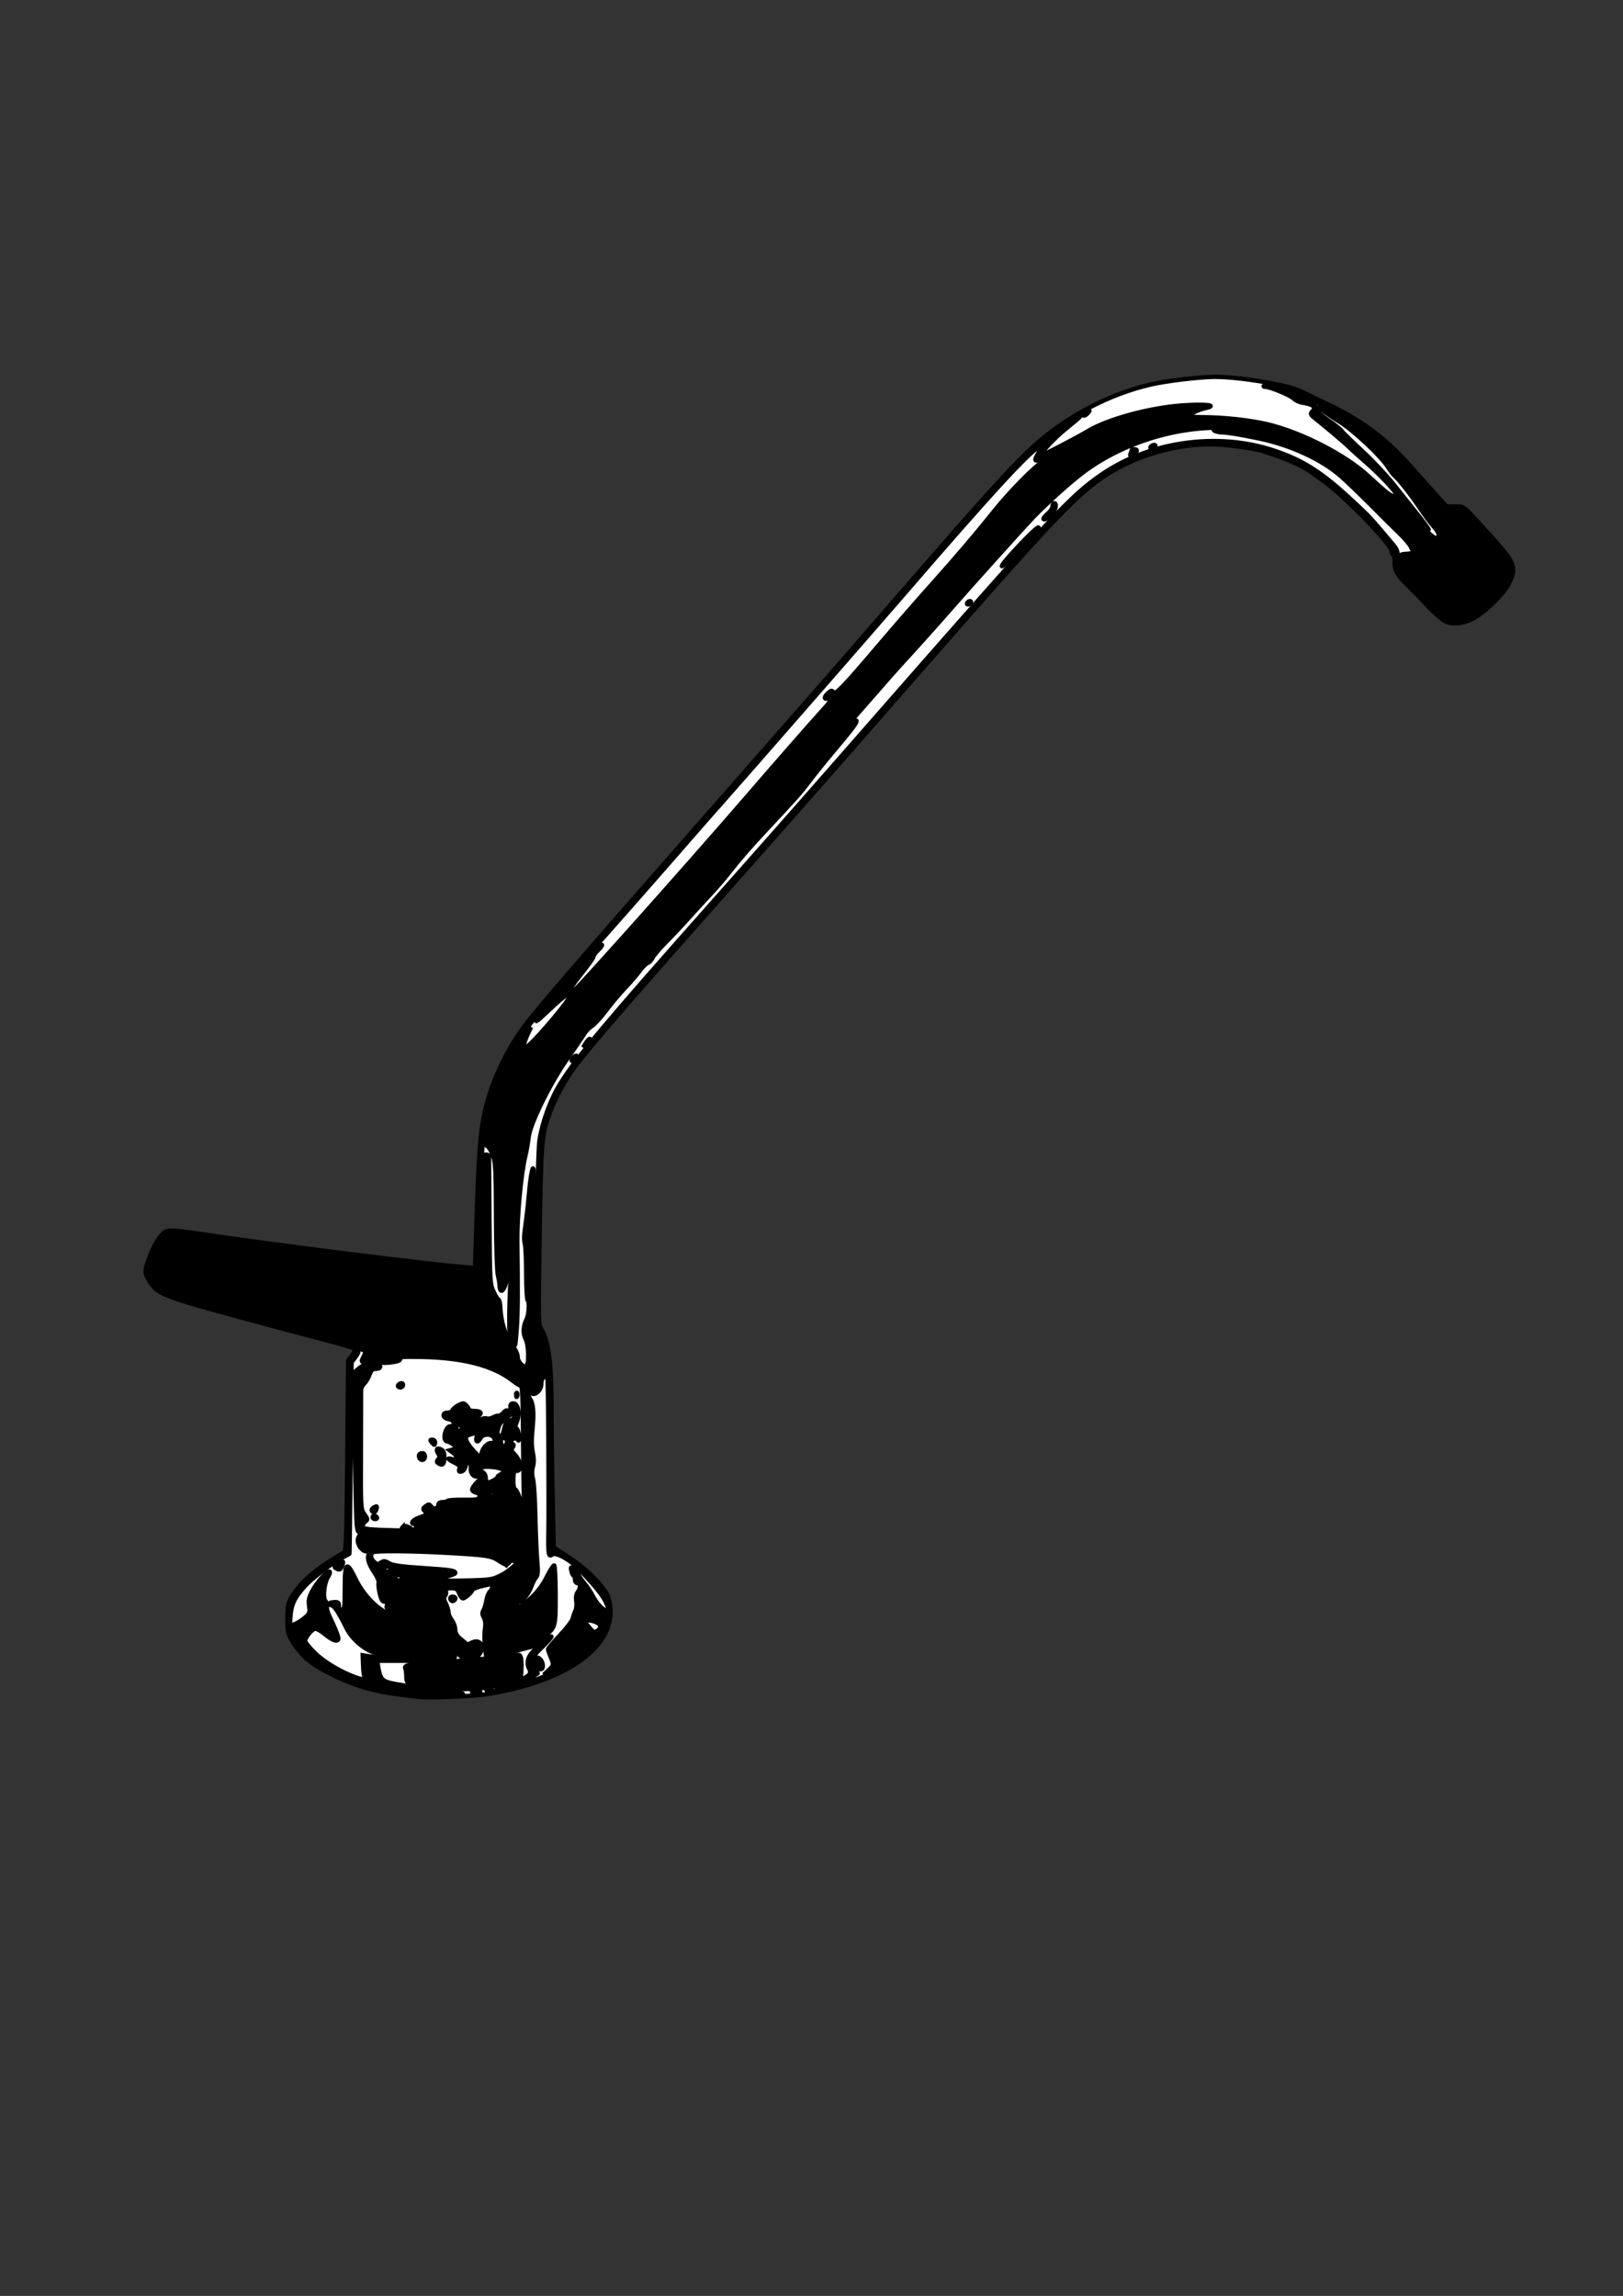 <?xml version="1.0" encoding="UTF-8" standalone="no"?>
<!-- Created with Inkscape (http://www.inkscape.org/) -->
<svg
    xmlns:inkscape="http://www.inkscape.org/namespaces/inkscape"
    xmlns:rdf="http://www.w3.org/1999/02/22-rdf-syntax-ns#"
    xmlns="http://www.w3.org/2000/svg"
    xmlns:cc="http://creativecommons.org/ns#"
    xmlns:dc="http://purl.org/dc/elements/1.1/"
    xmlns:sodipodi="http://sodipodi.sourceforge.net/DTD/sodipodi-0.dtd"
    xmlns:svg="http://www.w3.org/2000/svg"
    xmlns:ns1="http://sozi.baierouge.fr"
    xmlns:xlink="http://www.w3.org/1999/xlink"
    id="svg3251"
    sodipodi:docname="water-tap-bw.svg"
    viewBox="0 0 744.09 1052.4"
    version="1.1"
    inkscape:version="0.48.0 r9654"
  >
  <rect x="0" y="0" width="744.09" height="1052.4" fill="#333333" stroke="none"/>
  <sodipodi:namedview
      id="base"
      bordercolor="#666666"
      inkscape:pageshadow="2"
      inkscape:window-y="88"
      pagecolor="#ffffff"
      inkscape:window-height="905"
      inkscape:window-maximized="0"
      inkscape:zoom="1.0669428"
      inkscape:window-x="1483"
      showgrid="false"
      borderopacity="1.0"
      inkscape:current-layer="layer1"
      inkscape:cx="380.22112"
      inkscape:cy="576.99187"
      inkscape:window-width="1160"
      inkscape:pageopacity="0.0"
      inkscape:document-units="px"
  />
  <g
      id="layer1"
      inkscape:label="Layer 1"
      inkscape:groupmode="layer"
    >
    <g
        id="g6382"
      >
      <path
          id="path4109"
          style="stroke:#000000;stroke-width:2;fill:#ffffff"
          d="m191.72 777.81c-12.783-1.548-16.522-2.173-23.063-3.857-9.071-2.335-21.564-8.261-27.268-12.936-2.308-1.891-5.414-5.468-6.902-7.95-2.53-4.217-2.707-4.943-2.707-11.116 0-5.761 0.263-7.052 2.062-10.111 3.112-5.294 8.78-10.699 16.339-15.582 3.74-2.416 7.22-4.533 7.734-4.704 0.71-0.236 1.028-10.838 1.321-44.075l0.387-43.764 1.819-2.46c1.001-1.353 1.523-2.746 1.16-3.095-0.363-0.349-6.924-2.262-14.581-4.25-7.657-1.988-23.493-6.208-35.191-9.378-38.638-10.47-40.784-11.319-44.473-17.615-1.843-3.144-1.943-3.733-1.142-6.707 1.342-4.982 4.145-10.873 6.504-13.663 2.629-3.112 3.27-3.131 20.38-0.605 33.216 4.904 100.55 13.372 117.43 14.769l6.279 0.52 0.502-16.526c1.155-38.044 1.914-47.385 4.73-58.21 2.925-11.243 8.54-23.376 15.443-33.37 6.085-8.81 17.639-22.172 120.29-139.11 23.485-26.755 30.961-35.335 68.831-79.006 24.203-27.91 38.918-43.924 46.837-50.97 15.107-13.441 34.269-23.448 53.295-27.832 6.846-1.577 21.542-3.355 28.648-3.465 11.195-0.173 34.681 3.76 40.367 6.761 1.62 0.855 6.974 3.449 11.898 5.765 14.835 6.977 26.47 15.531 36.665 26.954 2.985 3.345 8.212 9.191 11.615 12.991l6.187 6.909 4.018 0.058c4.505 0.065 2.741-1.433 17.504 14.863 9.922 10.953 10.706 13.237 7.053 20.567-2.416 4.848-11.205 13.334-16.689 16.113-4.323 2.19-9.391 2.629-12.396 1.073-1.872-0.969-6.093-4.817-9.721-8.86-1.145-1.276-4.395-4.583-7.221-7.348-5.343-5.226-6.431-7.199-6.278-11.378 0.05-1.366-0.246-2.692-0.658-2.946-0.412-0.255-0.749-0.986-0.749-1.627 0-3.155-23.039-26.753-31.852-32.624-1.083-0.722-3.404-2.402-5.158-3.734-3.499-2.658-12.069-6.375-21.817-9.461-4.546-1.439-17.73-3.189-24.068-3.194-17.664-0.013-36.749 6.012-50.872 16.062-12.468 8.872-24.5 21.752-85.061 91.053-36.22 41.446-49.902 57.007-81.267 92.424-60.006 67.758-72.006 81.764-77.53 90.491-3.549 5.607-7.045 12.616-8.68 17.402-3.399 9.95-3.6 12.536-4.279 54.913-0.644 40.245-0.628 41.037 0.892 43.499 3.106 5.029 4.503 15.38 4.515 33.457 0.006 9.146 0.241 27.83 0.521 41.521l0.509 24.892 6.906 4.481c8.423 5.466 16.847 14.049 18.192 18.535 5.987 19.982-15.822 37.546-54.735 44.083-6.593 1.108-27.411 1.988-32.484 1.374z"
      />
      <path
          id="path4107"
          style="stroke:#000000;stroke-width:2;fill:#000000"
          d="m225.17 773.26c3.621-0.631 8.191-1.837 10.156-2.679 3.414-1.463 3.578-1.679 3.696-4.846 0.164-4.426-0.042-6.25-0.788-6.996-0.341-0.341-3.899-0.089-7.905 0.561-4.006 0.65-8.476 1.183-9.933 1.185h-2.648l1.682-1.79c2.108-2.244 2.16-4.86 0.119-5.953-1.26-0.674-2.312-0.418-5.436 1.326-4.551 2.541-5.032 4.964-1.122 5.659 4.303 0.766-0.136 1.628-12.375 2.402-14.083 0.891-15.371 1.127-14.765 2.704 0.251 0.655 0.457 2.354 0.457 3.775 0 2.234 0.343 2.697 2.538 3.421 6.994 2.308 26.375 2.963 36.326 1.228z"
      />
      <path
          id="path4101"
          style="stroke:#000000;stroke-width:2;fill:#ff0000"
          d="m237.35 714.08c0.532-0.995 0.552-1.547 0.054-1.547-0.425 0-1.146 0.696-1.601 1.547-0.532 0.995-0.552 1.547-0.054 1.547 0.425 0 1.146-0.696 1.601-1.547z"
      />
      <path
          id="path3294"
          d="m184.67 776.34c-20.198-2.447-36.487-9.056-45.308-18.383-5.832-6.166-6.789-8.373-6.786-15.646 0.002-5.01 0.35-6.844 1.829-9.639 2.452-4.633 8.757-10.654 15.943-15.223 3.248-2.065 6.751-4.39 7.783-5.165l1.877-1.41v-42.278-42.278l2.061-4.073c1.133-2.24 1.914-4.22 1.734-4.4-0.18-0.18-10.417-2.989-22.75-6.242-27.841-7.345-47.807-12.836-58.387-16.061-6.926-2.111-8.601-2.953-11.382-5.729-1.793-1.79-3.487-4.156-3.763-5.258-0.705-2.807 2.491-12.298 5.451-16.188 2.034-2.674 2.907-3.208 5.565-3.404 1.734-0.128 14.074 1.342 27.423 3.266 21.638 3.12 38.601 5.292 81.891 10.486 19.06 2.287 29.522 3.235 30.034 2.723 0.252-0.252 0.714-8.882 1.028-19.178 1.409-46.221 3.157-56.808 12.445-75.339 6.429-12.828 11.994-20.021 41.162-53.2 34.912-39.713 126.68-144.67 142.72-163.23 34.992-40.496 51.476-58.807 58.027-64.46 6.208-5.356 13.387-10.53 18.929-13.641 4.56-2.56 4.255-2.211-3.784 4.331-5.378 4.376-11.767 11.329-11.061 12.036 0.259 0.259 16.566-8.236 21.419-11.157 9.094-5.475 28.149-10.665 43.124-11.746 10.416-0.752 16.677-0.106 11.019 1.138-3.372 0.741-7.737 2.786-7.737 3.625 0 0.347 2.921 0.63 6.492 0.63 8.995 0 21.271 1.329 29.085 3.15 15.754 3.67 36.206 14.157 46.718 23.956 3.444 3.21 7.265 6.603 8.492 7.541 2.216 1.693 4.343 2.241 4.343 1.119 0-1.361-7.096-8.988-13.922-14.963-4.041-3.538-7.696-6.828-8.121-7.313-0.888-1.012-11.247-9.78-15.161-12.832-2.122-1.655-2.442-2.243-1.661-3.055 2.152-2.239 0.946-3.433-4.311-4.269-1.487-0.236-3.258-1.052-3.934-1.812-1.298-1.459-10.79-5.444-12.968-5.444-0.705 0-1.079-0.202-0.832-0.449 0.821-0.821 12.892 1.881 17.794 3.983 22.723 9.742 34.906 17.884 47.003 31.415 3.542 3.962 9.335 10.292 12.875 14.067 5.885 6.278 6.63 6.826 8.72 6.408 1.257-0.251 3.259-0.088 4.45 0.362 1.975 0.748 16.767 16.612 20.921 22.438 2.209 3.098 2.268 7.595 0.156 11.958-3.188 6.586-13.776 15.629-20.382 17.408-5.806 1.563-8.152 0.18-19.638-11.577-5.668-5.802-10.656-11.416-11.085-12.475-0.429-1.059-0.568-3.055-0.309-4.436 0.574-3.057-0.232-4.657-5.33-10.586-12.979-15.094-28.237-28.288-38.856-33.599-18.335-9.17-42.974-11.848-61.903-6.729-15.548 4.205-24.383 8.708-36.661 18.69-10.199 8.291-24.047 23.568-100.61 110.99-18.111 20.679-44.892 51.136-59.514 67.682-55.936 63.3-60.302 68.305-68.057 78.022-12.23 15.325-17.341 25.042-20.545 39.058-0.886 3.876-1.297 14.412-1.797 46.019-0.647 40.963-0.647 40.993 0.983 43.282 3.111 4.368 3.796 11.303 4.432 44.889 0.331 17.441 0.641 37.172 0.69 43.847l0.088 12.136 4.803 2.559c6.163 3.284 17.708 14.211 19.867 18.805 6.234 13.261-4.93 28.642-26.965 37.152-7.636 2.949-18.624 5.817-21.682 5.659l-1.934-0.1 1.934-0.351c3.636-0.66 13.177-5.007 13.882-6.326 0.425-0.793 0.423-1.762-0.003-2.435-1.495-2.362-0.793-5.706 1.689-8.048 1.331-1.256 2.076-2.399 1.656-2.539-0.421-0.14-3.738 0.607-7.372 1.66s-8.68 2.149-11.214 2.436l-4.606 0.521-0.523-4.621c-0.288-2.542-0.289-6.082-0.004-7.867 0.343-2.145 0.168-3.904-0.517-5.182-0.762-1.425-0.816-2.288-0.202-3.271 0.459-0.735 1.078-2.781 1.377-4.548 0.299-1.767 1.038-3.623 1.643-4.125 0.605-0.502 1.1-1.52 1.1-2.263 0-1.248-0.337-1.272-4.438-0.319-2.441 0.567-4.565 1.411-4.72 1.875-0.411 1.233-3.37 3.851-4.354 3.851-0.465 0-1.239-1.044-1.721-2.32-0.755-2.001-1.269-2.32-3.733-2.32-2.321 0-2.766 0.236-2.374 1.258 0.266 0.692 0.097 1.723-0.375 2.292-0.638 0.769-0.542 1.666 0.373 3.501 0.677 1.357 1.239 3.197 1.248 4.089 0.009 0.892 0.698 2.491 1.53 3.555 0.832 1.063 1.52 2.965 1.53 4.225 0.012 1.541 0.713 2.87 2.144 4.061l2.127 1.769-2.127 1.769c-1.323 1.101-2.127 2.531-2.127 3.784 0 1.124-0.541 2.223-1.223 2.485-0.673 0.258-8.722 0.469-17.888 0.469h-16.664l0.51 3.191c0.74 4.628 1.674 5.925 4.917 6.827 3.039 0.845 13.623 2.402 27.254 4.01 7.257 0.856 7.792 1.02 5.027 1.542-4.592 0.866-16.687 0.638-25.998-0.49zm45.698-54.637c4.243-2.224 9.303-7.324 9.303-9.375 0-1.612-3.594 0.039-5.015 2.303-1.887 3.007-2.625 3.086-6.197 0.662-3.197-2.169-5.56-2.513-24.366-3.542-15.449-0.846-31.006-0.985-32.807-0.294-1.665 0.639-1.541 2.871 0.249 4.491 1.248 1.129 1.718 1.18 3.078 0.33 1.35-0.843 1.959-0.793 3.834 0.315 1.654 0.977 5.501 1.529 14.904 2.139 13.063 0.848 15.382 1.19 15.382 2.27 0 0.855-6.113 2.335-10.204 2.47l-3.331 0.11 3.094 0.611c1.702 0.336 8.551 0.471 15.22 0.3 11.872-0.304 12.226-0.363 16.855-2.789zm9.863-19.039c-0.264-1.095-0.473-0.986-1.126 0.589-0.571 1.377-0.549 2.249 0.076 3.028 0.727 0.906 0.92 0.805 1.126-0.589 0.137-0.926 0.103-2.288-0.076-3.028zm-49.465-2.505c0.844-1.351 0.772-1.547-0.563-1.547-2.522 0-1.022-2.001 2.33-3.107 3.299-1.089 3.569-1.475 2.087-2.978-0.775-0.786-0.662-1.205 0.571-2.115 1.365-1.008 1.643-0.991 2.477 0.149 1.086 1.486 3.333 0.933 3.333-0.82 0-0.74 0.708-1.184 1.888-1.184 1.038 0 2.049-0.261 2.246-0.58 0.197-0.319 3.497-0.546 7.334-0.505 6.175 0.067 7.019-0.089 7.35-1.357 0.269-1.029-0.149-1.564-1.488-1.899-1.024-0.257-1.862-0.901-1.862-1.431 0-1.229 3.519-5.056 4.649-5.056 0.471 0 0.661-0.315 0.423-0.701-0.238-0.385-1.131-0.518-1.983-0.295-2.299 0.601-3.965-1.181-3.702-3.96 0.281-2.967-1.797-3.355-2.48-0.462-0.251 1.061-1.083 2.05-1.85 2.198-1.077 0.208-1.285-0.077-0.912-1.251 0.379-1.195-0.1-1.796-2.246-2.814-2.916-1.384-3.699-2.408-1.246-1.629 2.265 0.719 2.863-1.16 0.851-2.676l-1.756-1.325 1.839-0.508 1.839-0.508-1.934-1.525c-1.063-0.839-2.344-1.532-2.847-1.542-2.483-0.047-1.068-6.978 1.424-6.978 2.425 0 1.789-2.949-0.698-3.236-2.82-0.325-3.466-2.952-0.726-2.952 1.049 0 2.101-0.504 2.337-1.12 0.236-0.616 1.469-1.657 2.74-2.314 2.087-1.079 2.427-1.078 3.52 0.015 0.665 0.665 1.21 1.533 1.21 1.928s1.218 0.718 2.707 0.718c2.606 0 3.544 0.938 1.934 1.934-0.425 0.263-0.773 0.992-0.773 1.62 0 0.916 0.317 0.972 1.607 0.282 0.884-0.473 2.127-0.661 2.763-0.417 0.636 0.244 1.914 0.024 2.84-0.489 0.926-0.513 2.063-0.858 2.526-0.765 0.463 0.092 1.473-0.53 2.244-1.382 1.04-1.15 1.661-1.335 2.406-0.717 0.786 0.653 0.97 0.359 0.849-1.356-0.12-1.709 0.177-2.189 1.358-2.189 2.175 0 3.076 4.81 1.575 8.404-0.799 1.913-0.872 2.775-0.251 2.982 0.481 0.16 1.002 1.666 1.158 3.347 0.189 2.036 0.048 2.695-0.423 1.976-0.389-0.594-1.265-0.866-1.946-0.604-1.414 0.543-1.621 1.743-0.427 2.481 0.552 0.341 0.514 0.859-0.118 1.621-0.748 0.902-0.535 1.53 1.095 3.232 2.634 2.749 3.211 7.45 0.919 7.479-1.336 0.017-1.558 0.569-1.625 4.042-0.047 2.398 0.283 4.16 0.816 4.365 0.492 0.189 1.371 1.859 1.953 3.712 1.804 5.739 2.237 5.025 2.003-3.297-0.124-4.416-0.274-16.991-0.333-27.944-0.075-13.971-0.362-19.916-0.962-19.916-0.471 0-2.124-0.999-3.674-2.219-8.901-7.009-22.648-10.62-41.876-11-9.028-0.178-10.083-0.07-9.861 1.016 0.122 0.595-1.236 1.126-3.674 1.435-4.33 0.549-5.612 0.276-2.218-0.473 3.432-0.756 4.407-1.136 3.989-1.554-0.212-0.212-2.173-0.001-4.358 0.468-3.469 0.744-3.88 1.028-3.234 2.235 0.889 1.661 0.33 2.359-1.886 2.359-1.186 0-1.927 0.768-2.637 2.732-0.543 1.502-1.641 3.341-2.44 4.085-0.799 0.744-1.438 2.038-1.421 2.875 0.017 0.837-0.015 13.453-0.071 28.036-0.101 26.21-0.083 26.541 1.611 28.919 1.578 2.216 1.611 2.48 0.423 3.349-0.71 0.519-1.29 1.498-1.29 2.176 0 1.308 2.505 1.591 17.023 1.925 5.837 0.134 6.691-0.023 7.548-1.395zm-6.188-0.129c0.668-0.668 1.363-0.681 2.668-0.053 1.658 0.799 1.603 0.854-0.903 0.903-2.034 0.04-2.454-0.162-1.765-0.851zm-13.742-4.511c0-0.425 0.328-0.773 0.728-0.773s0.943 0.348 1.206 0.773c0.263 0.425-0.065 0.773-0.728 0.773s-1.206-0.348-1.206-0.773zm-0.363-3.055c-0.25-0.404 0.218-1.094 1.039-1.534 1.276-0.683 1.434-0.576 1.092 0.735-0.429 1.639-1.388 1.999-2.13 0.799zm30.576-21.648c-0.894-0.565-0.923-0.928-0.149-1.86 0.767-0.924 0.763-1.476-0.02-2.731-1.208-1.935-0.505-2.805 1.431-1.769 1.023 0.547 1.437 1.617 1.42 3.67-0.025 3.047-0.833 3.858-2.681 2.69zm-8.808-2.678c-0.485-1.265 0.085-2.009 1.54-2.009 0.567 0 1.031 0.696 1.031 1.547 0 1.759-1.94 2.107-2.571 0.462zm5.665-7.037c-0.789-0.95-0.736-1.16 0.292-1.16 0.69 0 1.255 0.522 1.255 1.16 0 0.638-0.131 1.16-0.292 1.16-0.161 0-0.725-0.522-1.255-1.16zm38.732-21.591c-0.034-0.815 0.149-1.272 0.406-1.015 0.257 0.257 0.284 0.924 0.061 1.482-0.247 0.617-0.43 0.434-0.467-0.467zm-54.201-4.236c0-0.38 0.522-0.891 1.16-1.136 0.707-0.271 1.16-0.002 1.16 0.691 0 0.625-0.522 1.136-1.16 1.136-0.638 0-1.16-0.311-1.16-0.691zm57.741 60.81c-0.212-0.524-0.372 0.092-0.357 1.368 0.016 1.276 0.189 1.705 0.385 0.952 0.196-0.753 0.183-1.797-0.029-2.32zm-16.331-5.928c-0.28-0.454-0.88-0.825-1.332-0.825-0.513 0-0.454 0.444 0.156 1.179 1.061 1.278 2.009 0.993 1.176-0.354zm2.675-5.465c0-0.851-0.328-1.547-0.728-1.547-1.038 0-1.77 1.408-1.206 2.32 0.808 1.308 1.934 0.858 1.934-0.773zm-3.867-3.526c0-0.188-0.543-0.341-1.206-0.341-0.663 0-0.987 0.354-0.72 0.786 0.441 0.714 1.926 0.371 1.926-0.445zm5.414-4.104c0-0.346 0.929-1.053 2.065-1.57l2.065-0.941-2.153-1.117c-2.412-1.251-9.373-1.516-10.073-0.382-0.25 0.404 0.252 1.112 1.115 1.574 0.877 0.469 1.569 1.623 1.569 2.617 0 0.978 0.218 1.996 0.485 2.262 0.59 0.59 4.929-1.56 4.929-2.443zm-7.183-10.15c-0.493-1.885 2.127-5.423 4.016-5.423 1.955 0 2.451-0.767 1.565-2.422-1.07-2-5.043-1.934-6.133 0.102-1.205 2.252-2.442 1.916-1.836-0.499 0.486-1.937 0.395-2.016-1.726-1.492-3.468 0.857-3.896 1.707-2.275 4.512 1.224 2.118 5.584 6.626 6.508 6.729 0.156 0.017 0.103-0.661-0.119-1.506zm11.356-5.106c0.587-1.53-0.048-2.637-1.512-2.637-0.613 0-1.115 0.638-1.115 1.418 0 2.505 1.811 3.345 2.627 1.219zm-1.409-5.538c0.954-4.285 1.194-4.689 3.064-5.159 1.048-0.263 1.906-0.994 1.906-1.624 0-1.666-2.147-1.403-3.273 0.401-0.531 0.851-1.413 1.547-1.959 1.547-1.086 0-2.502 3.092-2.502 5.464 0 2.288 2.228 1.78 2.764-0.63zm-19.006-1.259c0-0.586-0.48-1.463-1.066-1.95-0.836-0.694-1.152-0.556-1.465 0.642-0.358 1.371 0.288 2.138 1.95 2.313 0.319 0.033 0.58-0.418 0.58-1.004zm34.417-154.39c0.66-1.276 1.026-2.32 0.813-2.32-0.213 0-0.927 1.044-1.587 2.32-0.66 1.276-1.026 2.32-0.813 2.32 0.213 0 0.927-1.044 1.587-2.32zm-29.593 274.81c0.739-0.194 2.132-0.201 3.094-0.015 0.962 0.185 0.357 0.343-1.345 0.352-1.702 0.009-2.489-0.143-1.749-0.336zm6.568-0.749c0.524-0.212 1.568-0.225 2.32-0.029 0.753 0.196 0.324 0.369-0.952 0.385-1.276 0.015-1.892-0.145-1.368-0.357zm-16.313-41.021c-0.871-0.871-0.53-1.784 0.666-1.784 0.638 0 1.16 0.328 1.16 0.728 0 0.975-1.208 1.674-1.826 1.056zm289.54-543.53c0-0.198 0.783-0.777 1.74-1.287 1.578-0.841 1.641-0.807 0.679 0.36-0.988 1.198-2.419 1.746-2.419 0.927z"
          style="stroke:#000000;stroke-width:2;fill:#000000"
          inkscape:connector-curvature="0"
      />
      <path
          id="path3292"
          d="m185.15 776.19c-24.41-3.155-43.559-12.464-49.825-24.221-2.392-4.489-2.547-5.219-2.212-10.437 0.391-6.09 1.771-9.068 6.774-14.612 3.097-3.432 12.517-10.582 17.065-12.953 1.684-0.878 3.139-1.648 3.233-1.711s0.355-19.838 0.58-43.943l0.409-43.828 1.853-2.506c1.327-1.794 1.644-2.837 1.119-3.67-0.426-0.675-5.598-2.428-12.294-4.167-22.119-5.745-62.653-16.823-69.959-19.121-7.524-2.366-11.412-5.164-13.895-9.998-1.99-3.874 4.727-18.863 8.925-19.916 1.161-0.291 14.154 1.21 30.002 3.467 35.111 5 96.213 12.365 104.91 12.645l6.574 0.212 0.53-10.828c0.292-5.955 0.908-19.181 1.37-29.39 0.957-21.161 1.684-27.258 4.37-36.645 2.103-7.346 8.525-21.069 13.287-28.391 3.972-6.106 20.184-25.762 33.16-40.203 7.014-7.805 33.288-37.681 45.894-52.184 5.317-6.118 11.259-12.877 13.203-15.021 4.321-4.763 70.207-80.191 83.088-95.121 43.185-50.053 60.983-69.263 64.171-69.263 0.251 0-0.332 1.369-1.294 3.042-3.269 5.679-2.31 5.365 15.409-5.057 5.862-3.448 13.43-7.376 16.818-8.73 11.863-4.739 29.137-8.162 38.699-7.67l4.641 0.239-3.867 1.934c-2.127 1.063-3.867 2.282-3.867 2.707 0 0.469 5.483 0.967 13.922 1.264 13.93 0.491 19.88 1.392 30.049 4.549 13.354 4.146 29.571 13.213 38.977 21.792 3.724 3.396 8.162 7.077 9.864 8.18 1.702 1.103 6.487 5.33 10.635 9.392 4.147 4.063 7.541 7.108 7.541 6.767 0-0.341-2.349-3.558-5.221-7.151-2.871-3.592-7.847-9.829-11.057-13.86-3.21-4.031-9.623-10.823-14.252-15.094-4.629-4.271-8.862-8.402-9.408-9.181-0.545-0.778-3.266-2.943-6.046-4.81s-5.057-3.95-5.059-4.629c-0.005-1.856-2.567-3.805-5.662-4.307-1.516-0.246-2.94-0.927-3.165-1.514-0.454-1.182 1.136-1.452 2.288-0.388 0.404 0.373 2.649 1.292 4.989 2.041 11.827 3.789 30.57 16.259 39.336 26.17 2.808 3.175 9.09 10.024 17.098 18.641 4.116 4.429 4.326 4.545 7.956 4.38 3.685-0.168 3.783-0.11 8.534 5.066 2.643 2.88 7.173 7.771 10.067 10.87 5.283 5.657 7.5 9.442 7.5 12.8 0 8.158-16.032 22.962-24.893 22.985-4.453 0.012-6.108-0.971-11.876-7.056-2.961-3.123-7.765-8.119-10.676-11.102l-5.293-5.424 0.389-4.481c0.376-4.335 0.288-4.6-2.697-8.121-1.697-2.002-3.97-4.684-5.052-5.96-4.843-5.716-6.612-7.512-14.58-14.805-13.09-11.979-21.53-17.207-34.747-21.518-25.505-8.321-56.332-3.966-78.264 11.055-14.562 9.973-22.19 18.173-106.98 114.99-33.551 38.311-41.232 47.027-71.559 81.21-48.962 55.186-62.046 70.755-69.678 82.911-4.449 7.086-8.279 17.465-9.647 26.142-0.494 3.135-1.028 22.281-1.269 45.48l-0.415 40.066 1.744 1.856c3.137 3.339 3.795 11.341 4.009 48.72 0.107 18.717 0.117 38.207 0.022 43.312-0.194 10.44 0.043 11.869 1.74 10.462 1.5-1.245 8.039 2.284 12.135 6.548 12.078 12.575 14.534 16.731 13.415 22.696-1.556 8.296-9.119 17.006-19.358 22.294-10.389 5.365-24.777 9.883-16.609 5.214 1.914-1.094 3.586-2.095 3.716-2.224 0.129-0.129-0.479-1.405-1.351-2.836-0.872-1.43-1.587-3.002-1.589-3.493-0.002-0.491 2.167-2.99 4.82-5.554 2.653-2.564 4.646-4.838 4.43-5.054-0.216-0.216-3.344 0.937-6.95 2.563-6.8 3.065-17.073 5.772-20.218 5.327-1.371-0.194-1.862-0.816-2.034-2.576-0.301-3.087-0.133-10.634 0.25-11.253 0.167-0.271 3.118-2.127 6.557-4.125 3.439-1.998 6.448-4.141 6.686-4.762 0.238-0.621 0.761-1.129 1.161-1.129 1.248 0 4.431-4.127 5.368-6.961 0.492-1.489 1.421-3.31 2.065-4.047 0.955-1.094 1.065-2.585 0.599-8.121-0.314-3.73-0.694-12.948-0.845-20.485-0.151-7.537-0.633-15.039-1.073-16.671-0.537-1.993-0.546-3.842-0.029-5.631 0.524-1.814 0.501-3.899-0.072-6.532-0.579-2.66-0.61-6.115-0.1-11.073 0.721-7.013 0.31-11.581-1.216-13.505-0.412-0.52-0.984-2.25-1.272-3.845-0.361-2.002-0.931-2.905-1.841-2.917-0.725-0.009-3.711-1.567-6.635-3.461-11.041-7.153-19.795-9.076-41.862-9.198-14.51-0.08-15.745 0.026-19.928 1.715-2.453 0.99-5.517 2.691-6.81 3.779l-2.351 1.978 0.441 33.346c0.243 18.34 0.655 34.859 0.916 36.71 0.462 3.273 0.539 3.351 2.847 2.889 2.338-0.468 43.68 1.3 60.673 2.594 9.282 0.707 12.552 1.933 12.552 4.705 0 0.841-0.461 1.529-1.025 1.529-1.078 0-2.682 1.454-5.061 4.59l-1.429 1.883-2.144-1.687c-3.232-2.543-6.675-3.18-21.774-4.033-23.191-1.31-36.938-1.318-38.505-0.022-1.798 1.486-1.149 4.575 1.915 9.115 1.302 1.93 2.182 3.992 1.956 4.583-0.227 0.591-0.013 2.807 0.476 4.924 0.671 2.908 1.238 3.85 2.317 3.85 1.104 0 1.327 0.404 0.983 1.776-0.417 1.663 0.112 1.959 8.3 4.645 6.658 2.184 17.789 4.407 22.067 4.407 0.117 0 0.214 0.823 0.214 1.829s0.696 2.714 1.547 3.796c1.856 2.36 1.941 3.359 0.359 4.244-0.653 0.366-1.46 1.682-1.792 2.925-0.509 1.904-1.145 2.369-4.033 2.949-3.221 0.647-28.257-0.467-34.97-1.556l-2.767-0.449 0.17 4.699c0.093 2.585 0.387 4.917 0.653 5.183 1.228 1.228 15.614 4.27 25.567 5.407 15.427 1.762 16.988 2.573 4.825 2.507-5.53-0.03-11.099-0.19-12.375-0.355zm45.245-153.71c0-0.788-2.527-2.762-3.536-2.762-1.678 0-1.321 1.206 0.635 2.15 1.901 0.917 2.9 1.128 2.9 0.612zm6.52-13.59c0.503-7.178 0.567-16.751 0.261-39.445-0.155-11.487 1.686-31.354 3.655-39.445 0.569-2.34 1.273-6.342 1.564-8.894 0.704-6.18 9.952-24.86 17.805-35.964 3.159-4.466 6.507-9.368 7.441-10.892 0.934-1.524 2.605-3.292 3.714-3.928 1.109-0.636 4.042-3.849 6.519-7.14s6.401-7.962 8.72-10.38c2.319-2.418 5.296-5.87 6.614-7.671s2.983-3.459 3.699-3.687c0.716-0.227 1.785-1.365 2.376-2.527 0.591-1.163 3.344-4.385 6.118-7.161 2.774-2.776 7.306-7.586 10.071-10.688 2.765-3.103 7.39-8.14 10.277-11.195 2.888-3.054 7.374-8.337 9.97-11.74 2.596-3.402 8.934-10.683 14.085-16.18 15.252-16.275 17.111-18.364 21.458-24.115 2.282-3.019 6.76-8.591 9.95-12.382 9.737-11.57 11.735-14.212 11.433-15.116-0.159-0.478-5.108 4.487-10.997 11.032-5.889 6.546-11.106 12.25-11.594 12.675-0.71 0.619-33.498 37.424-47.237 53.023-6.6 7.494-29.098 32.66-38.714 43.305-25.548 28.283-34.292 39.539-40.404 52.014-6.278 12.814-7.916 22.718-8.339 50.428-0.169 11.06-0.632 24.286-1.029 29.39-0.397 5.105-0.769 14.099-0.826 19.987-0.084 8.729 0.13 11.062 1.161 12.635 0.695 1.061 1.369 1.812 1.498 1.669 0.129-0.143 0.466-3.567 0.749-7.608zm413.36-357.26c1.454-0.921-3.463-6.457-18.609-20.948-19.266-18.434-29.16-25.044-44.732-29.885-9.296-2.89-33.627-5.61-30.164-3.372 0.638 0.412 2.183 0.755 3.434 0.762 2.509 0.013 8.6 1.018 17.421 2.874 13.68 2.879 27.645 9.22 36.21 16.444 3.61 3.044 9.985 9.224 22.484 21.794 0.575 0.578 3.068 3.031 5.54 5.449s4.722 5.116 5 5.994c0.541 1.704 1.667 1.997 3.417 0.889zm-451.21 475.51c-10.935-0.575-14.757-1.32-18-3.505-2.091-1.409-2.094-1.424-0.346-1.681 0.97-0.143 4.276 0.339 7.348 1.071 3.493 0.832 10.654 1.515 19.119 1.823 10.628 0.387 13.12 0.671 11.601 1.321-2.965 1.269-8.7 1.552-19.722 0.972zm-9.668-5.94-2.707-1.32 6.574-0.243c9.934-0.367 16.032 0.898 11.925 2.474-2.644 1.014-13.078 0.412-15.792-0.911zm-13.511-1.687c-1.434-1.585-1.083-4.246 0.491-3.722 0.495 0.165 1.374 1.014 1.953 1.886 0.89 1.34 0.888 1.723-0.01 2.469-0.821 0.682-1.375 0.538-2.434-0.633z"
          style="stroke:#000000;stroke-width:2;fill:#ffffff"
          inkscape:connector-curvature="0"
      />
      <path
          id="path3290"
          d="m185.92 775.84c-12.363-1.366-27.882-6.125-36.715-11.257-8.029-4.665-14.062-11.454-15.19-17.092-0.419-2.097-0.223-2.544 1.389-3.156 1.032-0.393 2.979-1.641 4.325-2.774 2.243-1.887 2.41-2.341 1.99-5.407-0.374-2.73-0.07-4.061 1.654-7.228 2.209-4.058 7.001-9.273 7.793-8.481 0.253 0.253-0.101 1.316-0.787 2.363-1.68 2.565-2.467 9.463-1.247 10.933 0.515 0.62 0.824 1.786 0.688 2.591-0.136 0.805 0.36 2.74 1.104 4.3 2.255 4.733 3.541 7.775 4.058 9.604 0.76 2.689-1.968 2.234-5.8-0.967-1.782-1.489-3.838-2.707-4.568-2.707-1.453 0-4.713 3.922-4.713 5.67 0 0.601 2.001 3.053 4.447 5.45 4.579 4.487 12.93 9.344 19.916 11.584 4.928 1.58 17.886 4.007 27.843 5.215 4.254 0.516 8.256 1.222 8.894 1.568 1.489 0.809-6.929 0.692-15.082-0.209zm65.548-10.193c2.472-2.319 2.504-2.526 0.967-6.204-0.638-1.527-1.16-3.079-1.16-3.448 0-0.369 2.448-3.252 5.439-6.406s5.629-6.605 5.861-7.668c0.232-1.063 0.791-2.698 1.243-3.631 0.452-0.934 0.625-2.905 0.386-4.381-0.277-1.705-0.043-3.2 0.641-4.103 1.43-1.887 1.411-4.127-0.035-4.127-0.638 0-1.16-0.676-1.16-1.501 0-0.826-0.306-1.691-0.681-1.922-0.375-0.231-0.843-1.269-1.041-2.306-0.347-1.815-0.293-1.841 1.454-0.696 0.998 0.654 1.815 1.67 1.815 2.258 0 0.588 1.131 2.375 2.514 3.971s3.319 4.507 4.304 6.468c0.985 1.961 2.844 4.345 4.132 5.297 2.092 1.546 2.286 2.029 1.82 4.513-0.699 3.728-3.706 9.527-6.717 12.956-4.117 4.689-13.375 10.416-19.975 12.356l-1.934 0.568 2.127-1.996zm22.855-18.466c1.444-1.444 1.106-2.61-1.042-3.588-2.039-0.929-4.991-1.213-4.991-0.48 0 0.939 3.447 4.996 4.245 4.996 0.473 0 1.278-0.418 1.788-0.928zm-28.832 15.927c-0.976-1.489-1.094-2.243-0.454-2.883 1.287-1.287 3.479 0.368 3.776 2.85 0.323 2.703-1.56 2.721-3.321 0.033zm-63.825-3.485c-3.19-0.363-7.531-1.22-9.646-1.905-5.186-1.679-10.708-6.46-13.155-11.389-3.638-7.328-5.517-10.204-6.834-10.458-2.105-0.405-1.491-1.284 1.02-1.46 2.009-0.141 2.319 0.1 2.319 1.797 0 1.45 0.351 1.891 1.353 1.696 1.205-0.234 1.353-1.349 1.353-10.131 0-11.849 0.844-12.495 5.027-3.845 3.133 6.479 8.777 12.627 14.093 15.351 4.46 2.286 14.411 4.677 22.524 5.412 6.135 0.556 8.242 1.597 8.242 4.074 0 0.726 0.557 2.114 1.237 3.086 1.134 1.619 1.134 1.88 0 3.133-0.68 0.752-1.237 1.75-1.237 2.218 0 0.468-0.547 1.398-1.215 2.066-0.979 0.979-2.972 1.196-10.248 1.115-4.968-0.055-11.643-0.397-14.833-0.76zm43.773-3.112c-0.89-2.83-1.151-5.134-0.64-5.645 0.311-0.311 0.566-1.975 0.566-3.697v-3.13l7.348-4.077c9.257-5.136 14.366-9.99 17.888-16.989 1.498-2.978 3.037-5.414 3.42-5.414 0.386 0 0.705 6.088 0.716 13.664 0.022 15.661 0.076 15.522-7.825 20.043-7.765 4.443-20.729 7.61-21.472 5.246zm-32.945-30.133c-6.043-0.937-8.955-1.857-8.508-2.688 0.213-0.395 0.909-0.633 1.547-0.529 10.635 1.726 17.153 2.434 23.203 2.522 4.865 0.07 6.825 0.33 5.801 0.77-1.963 0.844-16.439 0.794-22.043-0.075zm-0.773-4.804c-1.686-0.797-1.101-0.943 4.576-1.145 7.196-0.255 9.696 0.199 7.777 1.413-1.6 1.012-10.032 0.829-12.353-0.268zm-37.807-2.783c-0.839-0.531-0.626-0.967 0.991-2.026 2.425-1.589 2.841-1.378 1.946 0.987-0.713 1.884-1.285 2.086-2.937 1.04zm21.927-0.885c-0.735-1.189 0.272-1.956 1.264-0.964 0.555 0.555 0.569 0.988 0.041 1.315-0.433 0.268-1.02 0.11-1.305-0.351zm52.104-3.601c-3.309-1.719-5.224-1.969-23.203-3.034-16.974-1.005-29.494-1.057-36.122-0.151-1.262 0.173-2.315-0.389-3.388-1.809-2.052-2.715-1.351-5.839 1.47-6.547 3.696-0.928 63.852 2.229 69.217 3.632 2.734 0.715 4.214 2.444 3.323 3.884-0.239 0.387-0.919 0.704-1.51 0.704s-2.004 1.218-3.14 2.707c-1.136 1.489-2.284 2.658-2.553 2.597-0.269-0.06-2.111-0.953-4.095-1.983zm15.121-76.603c-1.317-4.189-1.878-4.928-3.385-4.45-1.016 0.323-2.698-0.322-5.037-1.931-8.917-6.135-16.804-8.504-33.643-10.105-11.827-1.125-21.947-0.583-28.617 1.532-6.893 2.185-7.27 2.135-5.763-0.778 0.68-1.316 1.124-2.447 0.987-2.514-0.138-0.067-1.294-0.698-2.571-1.402-1.276-0.704-8.585-2.912-16.242-4.905-24.492-6.378-56.186-15.058-65.355-17.899-7.981-2.473-9.242-3.117-12.276-6.27-3.264-3.392-3.366-3.644-2.935-7.285 0.563-4.75 4.895-13.659 7.582-15.592 2.022-1.454 2.249-1.436 26.683 2.101 36.833 5.332 105.31 13.618 112.55 13.619l3.602 0 0.419-7.154c0.23-3.935 0.803-15.483 1.272-25.662 0.469-10.179 1.03-18.793 1.246-19.142 0.616-0.997 2.622-0.742 2.616 0.332-0.003 0.532 0.084 13.844 0.193 29.584 0.192 27.608 0.259 28.746 1.896 32.291 0.933 2.021 1.977 3.674 2.32 3.674 0.343 0 0.696 1.721 0.785 3.825 0.263 6.243 2.38 12.959 5.282 16.762 1.616 2.117 2.678 4.387 2.678 5.725 0 2.344 2.876 5.152 4.062 3.966 1.222-1.222 0.924-9.665-0.431-12.241-1.319-2.506-1.149-5.98 0.444-9.083 1.015-1.978 1.393-8.056 0.533-8.587-0.374-0.231-0.694-5.542-0.71-11.802-0.016-6.26-0.259-12.425-0.54-13.701-0.602-2.739-0.565-3.593 0.488-11.215 0.441-3.19 1.122-9.527 1.514-14.08 0.392-4.554 1.097-8.904 1.567-9.668 0.63-1.023 0.802 8.38 0.653 35.736l-0.202 37.124 2.377 2.333c2.163 2.122 2.425 2.926 2.907 8.894 0.534 6.608 0.084 11.267-1.161 12.037-0.37 0.229-0.674 1.386-0.674 2.571 0 3.559-4.188 6.311-5.114 3.361zm-7.411-11.748c-0.515-0.825-1.763-1.942-2.773-2.483-1.01-0.541-2.17-1.606-2.577-2.367-0.456-0.852-1.622-1.384-3.034-1.384-2.939 0-2.938 1.092 0 2.309 1.261 0.522 3.611 1.947 5.221 3.166 3.433 2.599 4.468 2.847 3.164 0.759zm-6.364-34.995c-0.174-0.559-0.305-1.538-0.292-2.176 0.013-0.638-0.327-2.64-0.757-4.45-0.431-1.815-0.803-13.95-0.831-27.07-0.043-20.134-0.248-24.347-1.342-27.48-0.711-2.035-1.943-4.049-2.738-4.474-1.018-0.545-1.443-1.625-1.436-3.647 0.017-4.875 2.795-16.673 5.528-23.48 3.293-8.2 10.215-20.739 13.513-24.478l2.529-2.867-1.475 3.094c-0.811 1.702-1.643 4.058-1.848 5.237l-0.373 2.143 2.562-2.143c4.735-3.961 18.997-21.044 18.997-22.755 0-1.732-2.487-0.11-8.501 5.543-3.612 3.396-6.676 6.174-6.81 6.174-0.616 0 6.688-9.534 12.695-16.57 8.027-9.402 17.31-19.254 17.31-18.371 0 0.353-0.87 1.458-1.934 2.457-1.063 0.999-1.934 2.234-1.934 2.745 0 0.511-2.436 3.974-5.414 7.696-5.043 6.304-6.415 8.894-4.711 8.894 0.642 0 5.213-4.938 26.455-28.574 15.191-16.904 42.849-48.303 55.212-62.68 10.252-11.922 28.312-32.536 33.421-38.146 4.405-4.837 4.969-6.035 2.543-5.401-2.001 0.523-1.978-0.693 0.047-2.526 1.368-1.238 1.701-1.282 2.349-0.313 0.913 1.366 4.451-2.321 21.819-22.739 6.463-7.598 16.623-19.26 22.578-25.916 12.249-13.691 20.433-23.289 29.406-34.487 7.279-9.085 18.891-20.844 22.315-22.599 1.331-0.682 3.377-2.04 4.549-3.017 2.852-2.38 17.971-11.434 21.847-13.084 12.161-5.175 27.997-8.905 37.744-8.889l5.568 0.009-3.836 2.505-3.836 2.505 14.277 0.483c14.731 0.498 20.243 1.202 30.034 3.833 14.563 3.913 33.027 13.868 42.976 23.169 3.429 3.206 7.827 6.922 9.773 8.258 1.946 1.336 7.25 6.321 11.787 11.078 5.568 5.839 8.628 8.504 9.417 8.201 1.796-0.689 1.399-2.469-1.176-5.283-1.289-1.409-3.974-4.998-5.965-7.975-4.128-6.171-9.708-13.335-11.804-15.157-0.782-0.679-2.133-2.406-3.004-3.837-3.055-5.024-15.759-17.002-22.271-20.998-3.482-2.136-7.107-4.608-8.057-5.493-4.89-4.555 5.294-0.212 15.547 6.631 11.918 7.955 16.484 12.267 36.936 34.88 3.942 4.358 4.157 4.479 7.096 3.983 1.675-0.283 3.696-0.157 4.516 0.283 1.773 0.949 19.648 20.633 20.935 23.054 1.403 2.638 1.059 7.724-0.762 11.294-2.383 4.671-9.753 11.552-15.393 14.37-7.702 3.849-10.985 3.224-17.248-3.281-2.191-2.276-7.029-7.29-10.751-11.143-5.038-5.215-6.768-7.528-6.768-9.052 0-3.506 1.314-5.038 4.319-5.038 2.956 0 7.282-1.877 7.282-3.16 0-1.382-31.027-31.562-37.412-36.391-12.465-9.428-28.82-15.709-46.143-17.723-23.889-2.777-51.774 4.931-71.644 19.806-5.851 4.38-15.577 13.098-22.71 20.357-3.7 3.766-30.08 33.081-39.014 43.357-4.816 5.538-15.755 17.729-20.881 23.269-2.566 2.773-9.184 10.256-14.707 16.629-5.523 6.373-14.572 16.617-20.109 22.766-9.582 10.641-33.365 37.373-50.211 56.438-9.879 11.18-25.762 28.975-41.816 46.85-29.694 33.061-37.665 43.2-43.791 55.705-7.069 14.43-8.626 24.095-9.966 61.856-0.423 11.911-1.135 22.949-1.582 24.528-0.879 3.101-2.122 4.417-2.631 2.784zm32.811-104.85c0-0.425 0.522-1.207 1.16-1.736 0.647-0.537 1.16-0.621 1.16-0.189 0 0.425-0.522 1.207-1.16 1.736-0.647 0.537-1.16 0.621-1.16 0.189zm6.586-8.141c0.747-1.183 1.553-1.956 1.79-1.719 0.238 0.238-0.373 1.206-1.358 2.151l-1.79 1.719 1.358-2.151zm174.79-201.67c0.263-0.425 0.826-0.773 1.251-0.773 0.425 0 0.558 0.348 0.295 0.773-0.263 0.425-0.826 0.773-1.251 0.773-0.425 0-0.558-0.348-0.295-0.773zm15.855-16.817c0-1.476 16.069-18.418 16.788-17.699 0.142 0.142-1.58 2.31-3.825 4.819-6.164 6.888-12.963 13.643-12.963 12.881zm19.114-21.56c-0.256-0.256 0.559-1.328 1.811-2.382 1.253-1.054 2.277-2.581 2.277-3.394 0-0.813 0.348-1.478 0.773-1.478 1.224 0 0.868 2.554-0.597 4.287-1.896 2.242-3.721 3.512-4.265 2.968zm39.936-30.044c0.277-0.722 0.504-1.459 0.504-1.637s0.522-0.323 1.16-0.323c1.701 0 1.414 1.357-0.504 2.383-1.437 0.769-1.595 0.711-1.16-0.423zm9.012-2.675c0-0.367 0.522-0.867 1.16-1.112 0.638-0.245 1.16-0.145 1.16 0.221 0 0.367-0.522 0.867-1.16 1.112-0.638 0.245-1.16 0.145-1.16-0.221z"
          style="stroke:#000000;stroke-width:2;fill:#000000"
          inkscape:connector-curvature="0"
      />
      <path
          id="path3286"
          d="m191.7 758.95c-5.4-0.697-7.358-1.749-8.304-4.462-0.619-1.776-1.893-2.602-7.236-4.69-8.389-3.279-13.391-6.912-14.613-10.613-1.29-3.908 0.047-5.113 2.246-2.025 3.852 5.41 14.087 11.387 21.931 12.808l2.9 0.525-1.933-1.933c-4.126-4.126-2.552-4.647 8.884-2.942 7.251 1.081 8.932 1.576 9.147 2.693 0.185 0.964-0.611 1.748-2.697 2.655l-2.96 1.287 3.674 0.716c2.021 0.394 3.663 1.113 3.649 1.599-0.051 1.834-2.283 3.751-5.138 4.413-3.266 0.758-3.444 0.758-9.552-0.031zm44.956-8.888-3.403-0.893 3.789-3.047c4.522-3.636 4.922-4.133 4.938-6.141 0.006-0.851 1.23-2.519 2.719-3.707 2.022-1.613 2.707-1.858 2.707-0.967 0 1.744 0.885 1.465 2.741-0.863 2.28-2.859 3.043-0.694 1.173 3.327-0.763 1.641-1.791 4.445-2.284 6.231-1.487 5.392-6.175 7.686-12.381 6.058zm-11.293-37.946c-5.605-1.187-32.174-2.696-47.345-2.689-10.081 0.008-11.061-0.119-11.795-1.491-2.467-4.61-0.959-4.821 25.229-3.525 25.72 1.272 42.308 2.443 44.932 3.172 2.452 0.68 2.114 1.956-1.053 3.976-3.031 1.934-3.378 1.953-9.968 0.558zm18.693-77.447c-0.936-0.936-0.541-4.692 0.593-5.633 0.611-0.507 1.333-2.029 1.605-3.382 0.831-4.138 1.226-5.167 1.984-5.167 1.275 0-0.183 8.749-1.966 11.797-0.934 1.596-1.931 2.67-2.216 2.385zm-14.44-7.32c-8.609-4.426-13.403-5.754-25.073-6.949-12.904-1.321-24.737-1.191-30.483 0.334-2.693 0.715-4.994 1.3-5.113 1.3-0.119 0-0.052-0.864 0.15-1.919 0.477-2.496 1.438-2.162-30.358-10.548-14.463-3.815-34.475-9.241-44.472-12.058-18.149-5.114-18.181-5.127-21.849-8.75-4.327-4.273-4.482-5.447-1.705-12.938 2.535-6.839 4.923-9.473 8.588-9.473 1.517 0 11.161 1.231 21.431 2.735 24.137 3.535 80.986 10.566 106.07 13.119 8.571 0.872 11.027 0.904 11.782 0.15 0.826-0.825 2.497-17.29 2.52-24.834 0.004-1.241 0.252-2.011 0.551-1.712 0.299 0.299 0.769 7.927 1.043 16.951 0.433 14.249 0.713 16.915 2.131 20.274 1.696 4.018 3.512 10.79 4.401 16.409 0.287 1.817 1.515 4.518 2.772 6.1 1.241 1.562 2.257 3.314 2.257 3.894 0 1.283-1.684 1.381-2.896 0.169-0.518-0.518-4.164-0.971-8.792-1.093-4.886-0.128-7.488 0.058-6.811 0.486 0.603 0.382 1.756 0.699 2.562 0.706 2.567 0.021 12.427 5.231 15.984 8.447 1.888 1.707 3.259 3.075 3.046 3.04s-3.693-1.762-7.734-3.84zm-16.242-9.182c-1.528-0.988-4.091-0.988-3.48 0 0.263 0.425 1.415 0.768 2.559 0.762 1.628-0.009 1.829-0.175 0.921-0.762zm-16.435-1.327c-1.17-0.177-3.084-0.177-4.254 0s-0.213 0.322 2.127 0.322 3.297-0.145 2.127-0.322zm50.011 0.169c-0.267-1.062-0.236-2.542 0.068-3.287 0.508-1.245 0.605-1.23 1.189 0.192 0.896 2.178 0.888 5.027-0.014 5.027-0.417 0-0.977-0.869-1.244-1.932zm-16.078-85.109c-0.735-1.916-0.565-9.438 0.34-15.052 1.517-9.404 7.351-24.547 12.083-31.365 5.231-7.536 19.302-25.454 26.658-33.946 16.941-19.556 20.104-23.181 36.619-41.964 9.358-10.644 21.226-24.186 26.372-30.094 5.146-5.908 20.471-23.445 34.056-38.972s34.586-39.715 46.67-53.753c20.961-24.35 33.486-38.728 50.87-58.394 4.324-4.892 9.634-10.287 11.8-11.988 2.166-1.702 5.736-4.628 7.934-6.504 9.309-7.944 23.145-15.202 34.604-18.152 8.346-2.148 17.015-3.247 17.015-2.156 0 0.749-2.553 1.647-4.737 1.665-0.691 0.006-2.892 0.925-4.891 2.042-4.519 2.526-3.741 4.038 1.22 2.372 4.656-1.563 27.003-3.348 28.866-2.305 1.103 0.618 0.067 0.909-4.687 1.318-15.782 1.358-29.05 5.076-42.128 11.806-18.192 9.362-30.201 20.59-66.841 62.501-5.53 6.325-16.152 18.311-23.605 26.636-7.453 8.324-17.943 20.181-23.312 26.35-12.454 14.309-17.418 19.929-51.594 58.422-48.116 54.194-50.618 56.998-56.2 62.979-5.519 5.913-23.374 26.288-29.846 34.057-5.806 6.97-11.913 16.18-15.673 23.636-4.3 8.527-5.339 11.376-8.285 22.732-1.264 4.871-2.417 8.976-2.562 9.121-0.145 0.145-0.482-0.301-0.747-0.992zm250.11-309.94c0-1.038-2.242 0.95-3.241 2.873-0.746 1.437-0.617 1.409 1.202-0.265 1.121-1.031 2.038-2.205 2.038-2.608zm182.82 60.791c-1.331-0.767-6.799-6.093-12.151-11.835-8.253-8.856-9.736-10.823-9.762-12.955-0.029-2.368 0.128-2.514 2.707-2.514 3.376 0 8.864-2.692 8.864-4.347 0-0.672-7.396-8.628-16.435-17.68-15.95-15.972-25.566-24.059-33.22-27.938-2.041-1.034-3.711-2.055-3.711-2.267 0-0.213 1.827 0.535 4.061 1.661 9.58 4.831 16.675 9.421 21.417 13.856 2.79 2.61 7.162 6.403 9.714 8.429s8.643 7.828 13.535 12.892c4.892 5.064 9.325 9.207 9.851 9.207 1.82 0 5.47-6.819 6.728-12.568 0.377-1.724 0.89-2.127 2.708-2.127 1.897 0 3.713 1.62 11.78 10.513 10.714 11.81 11.405 12.803 11.443 16.44 0.039 3.666-1.943 7.388-6.604 12.403-7.528 8.1-15.992 11.672-20.925 8.83zm-79.177-84.62c-2.765-0.8-7.986-1.853-11.601-2.341-7.627-1.029-10.672-2.632-3.48-1.833 5.104 0.568 18.339 3.82 20.371 5.006 1.798 1.05 0.524 0.849-5.289-0.832zm-24.54-4.252c0.257-0.257 0.924-0.284 1.482-0.061 0.617 0.247 0.434 0.43-0.467 0.467-0.815 0.034-1.272-0.149-1.015-0.406z"
          style="stroke:#000000;stroke-width:2;fill:#000000"
          inkscape:connector-curvature="0"
      />
    </g
    >
  </g
  >
</svg
>

